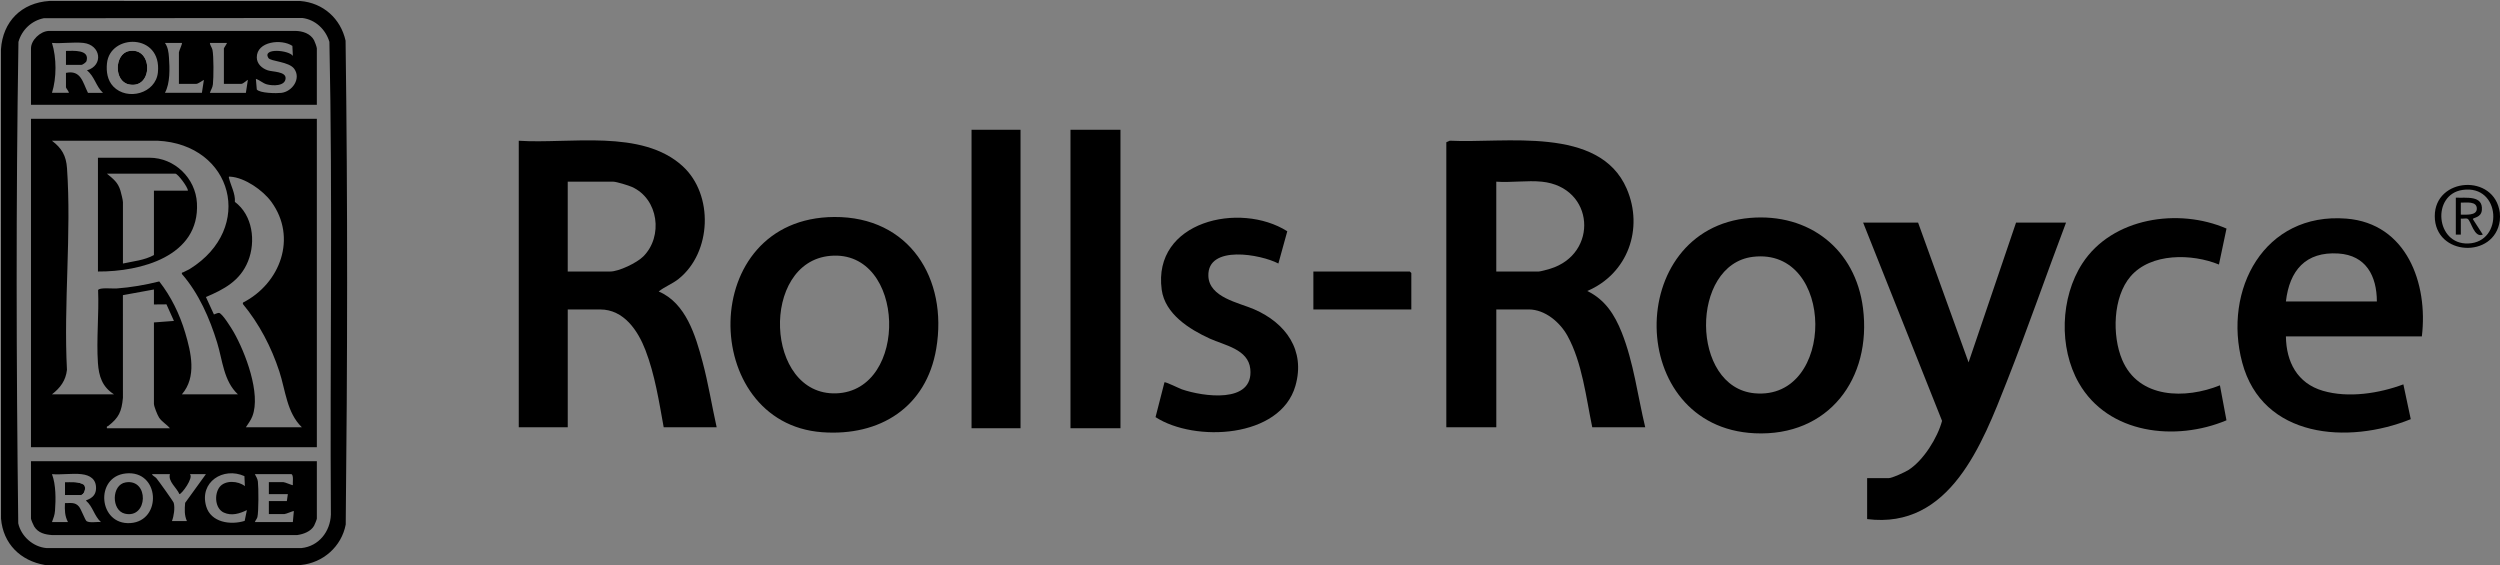 <?xml version="1.0" encoding="UTF-8"?> <svg xmlns="http://www.w3.org/2000/svg" id="Layer_1" version="1.1" viewBox="0 0 2500 565"><rect x="0" y="0" width="2500" height="565" fill="#808080" stroke="none"/><defs><style> .st0 { fill: #fff; } </style></defs><g id="KrH01X.tif"><g><path d="M300.86,565H44.98c-24.51-4.17-41.91-21.26-43.96-46.43l-.06-469.2C2.77,21.46,21.48,2.77,49.43.95l250.91.06c22.8,1.86,40.3,17.53,45.24,39.67,2.19,161.05,1.88,322.71.15,483.79-4.14,22.01-22.59,38.37-44.88,40.53ZM43.74,18.23c-12.27,2.47-21.93,11.67-25.29,23.65-2.55,160.17-2.16,321.23-.2,481.44,2.89,13.03,14.83,23.59,28.2,24.75h254.95c17.37-1.75,28.86-16.48,29.49-33.44-1.04-157.54,1.89-315.43-1.48-472.76-3.71-12.43-13.98-22.23-27.06-23.89l-258.6.25Z"></path><path d="M2499.81,212.62c.26,1.92.26,6.07,0,7.99-5.12,38.45-65.05,35.59-65.04-4.49,0-38.86,59.78-42.97,65.04-3.49ZM2462.59,189.92c-31.1,4.52-27.1,54.71,5.59,53.57,35.7-1.25,32.94-59.18-5.59-53.57Z"></path><path d="M1645.22,427.24h-52.97c-6.18-29.61-10.01-64.73-24.82-91.51-7.41-13.4-22.39-26.28-38.65-26.28h-32.48v117.79h-49.98V142.25l3.45-1.55c54.8,2.87,149.58-15.33,176.93,48,17.31,40.06.92,85.15-39.43,102.29,17.8,8.68,27.33,23.58,34.45,41.44,11.96,30.01,15.98,63.51,23.5,94.82ZM1541.76,181.68c-14.33-1.45-30.9,1.08-45.48,0v89.84h42.48c1.68,0,9.08-2.05,11.27-2.72,48.86-14.84,44.71-81.77-8.28-87.13Z"></path><path d="M518.75,140.75c50.8,3.36,122.94-12.08,163.93,25.44,31.16,28.53,29.05,86.26-4.09,112.73-6.18,4.94-13.93,7.75-19.9,12.55,27.26,11.63,36.86,44.12,43.9,70.47,5.75,21.51,9.23,43.6,14.07,65.31h-52.97c-4.68-25.76-8.81-52.59-18.24-77.11-7.49-19.46-21.54-40.68-45.23-40.68h-32.48v117.79h-48.98V140.75ZM567.73,271.52h42.48c8.75,0,26.64-8.69,32.98-14.98,20.22-20.06,15.35-57.68-11.26-69.6-3.38-1.51-15.52-5.26-18.72-5.26h-45.48v89.84Z"></path><path d="M834.27,216.99c75.04-.44,113.77,61.54,101.99,131.6-9.86,58.68-56.34,87.9-114.14,83.63-122.92-9.07-125.43-214.42,12.15-215.23ZM830.39,255.84c-70.45,6.07-65.74,139.81,5.73,137.51,73.33-2.37,69.92-144.03-5.73-137.51Z"></path><path d="M1749.97,217.91c59.16-5.03,105.54,31.26,113.02,90.17,8.94,70.48-34.36,128.7-108.36,125.19-129.19-6.12-130.61-204.66-4.66-215.36ZM1752.94,256.83c-63.02,7.59-62.6,130.62,1.74,136.46,81.31,7.38,80.99-146.42-1.74-136.46Z"></path><path d="M1918.09,222.61l50.48,139.76,47.48-139.76h49.98c-19.99,52.85-38.5,106.4-59.22,158.97-24.52,62.2-56.78,147.99-139.68,137.51v-40.93h21.49c3.44,0,16.44-6.03,19.81-8.16,15.01-9.48,29.12-32.26,33.63-49.12l-78.93-198.27h54.97Z"></path><path d="M2421.85,336.4h-135.94c.33,25.59,11.39,46.9,36.99,54.4s56.49,2.54,80.47-6.44l7.39,34.81c-62.43,25.31-148.31,19.24-168.54-56.6-19.43-72.8,21.93-150.45,104.15-143.95,60.35,4.78,81.89,64.99,75.48,117.78ZM2376.87,301.47c-.07-25.51-10.81-46.18-38.44-47.96-32.84-2.11-48.96,17.04-52.52,47.96h90.96Z"></path><path d="M1278.38,263.53c-17.26-9.17-71.13-19.09-70.01,12.49.76,21.44,30.35,26.58,45.72,33.25,31.68,13.75,51.55,40.98,41.33,76.58-15.05,52.43-100.65,56.63-139.88,31.28l8.92-34.81c.85-.82,14.81,6.11,17.45,7.03,20.67,7.15,72,14.9,68.39-20.4-2.03-19.81-25.84-23.65-40.55-30.37-20.29-9.27-44.74-24.55-48.04-48.85-9.29-68.52,78.19-88.49,125.58-58.47l-8.91,32.27Z"></path><path d="M2218.93,264.53c-26.87-11.01-68.05-11.89-88.46,11.97-17.59,20.57-18.48,59.11-8.34,83.22,16.49,39.23,63.48,39.46,97.8,25.6l6.54,34.99c-50.76,21.33-118.3,13.95-147.63-37.32-20.19-35.28-18.57-85.56,3.54-119.59,29.81-45.87,96.23-55.71,144.13-34.82l-7.57,35.94Z"></path><rect x="1070.49" y="129.77" width="49.98" height="298.47"></rect><rect x="971.54" y="129.77" width="48.98" height="298.47"></rect><polygon points="1411.33 309.45 1313.37 309.45 1313.37 271.52 1409.83 271.52 1411.33 273.02 1411.33 309.45"></polygon><path d="M316.85,118.79v328.42H30.99V118.79h285.86ZM51.98,394.3h61.97c-11.71-7.47-15.11-17.95-16.03-31.4-1.61-23.55,1.17-49.02.18-72.77.95-2.91,14.72-1.38,18.34-1.65,14.45-1.05,28.81-3.55,42.83-7.05,11.88,15.15,20.39,32.75,25.91,51.21,5.95,19.9,11.7,44.34-3.27,61.66h55.97c-14.29-13.4-15.25-33.87-20.72-51.67-7.48-24.34-18.4-49.32-35.24-68.63-.4-1.99.45-1.22,1.27-1.7,2.11-1.24,4.51-2.04,6.64-3.36,65.43-40.63,43.27-124.65-32.36-128.24l-105.5.06c9.84,7.44,14.17,14.97,15.04,27.4,4.56,65.29-3.5,135.84-.05,201.68-1.19,10.74-6.7,18.06-14.98,24.47ZM245.88,427.24h55.97c-15.09-14.63-16.28-36.79-22.53-55.86-8-24.44-20.13-47.64-36.49-67.44l.17-1.36c37.31-19.08,54.47-65,28.28-100.85-8.35-11.42-26.43-24.13-40.9-25.06-1.52-.1-1.76-.22-1.39,1.39,1.73,7.53,6.48,15.43,5.9,23.84,17.8,13.25,21.11,39.52,13.17,59.31s-24.33,28.24-42.13,35.82l8,17.42c1.51-.46,3.37-1.49,4.91-1.56,3.15-.15,12.93,15.83,14.86,19.22,11.63,20.37,27.39,61.59,18.67,84.14-1.55,4.01-4.16,7.44-6.48,10.99ZM153.93,289.49l-31.03,5.66.03,102.64c-1.32,13.86-4.02,19.89-14.72,28.17-.83.64-1.82-.03-1.26,2.29h62.97c-3.22-3.89-7.96-6.35-10.83-10.65-1.63-2.44-5.16-11.25-5.16-13.81v-81.36l20-1.51-7.47-16.57-12.53.11v-14.97Z"></path><path d="M316.85,461.18v57.4c0,.76-2.16,6.11-2.79,7.2-3.28,5.72-10.47,8.36-16.72,9.26l-244.92.06c-7.35-.51-14.16-2.02-18.28-8.69-.78-1.26-3.16-6.81-3.16-7.82v-57.4h285.86ZM125.72,473.45c-31.32,3.34-27.24,51.78,4.7,49.63s29.55-53.28-4.7-49.63ZM244.87,486.14l-.45-10.02c-21.22-9.52-45.3,5.93-38.24,30.2,4.71,16.19,24.41,19,38.49,14.56l2.21-10.77c-7.24,3.5-15.18,6-22.99,2.5-8.83-3.96-9.86-18.07-4.43-25.4s18.77-6.46,25.42-1.06ZM81.46,474.16c-9.24-1.01-20.07.74-29.49,0,4.01,10.4,3.89,25.23,3.04,36.48-.35,4.66-1.54,7.18-3.04,11.44h15.99c-3.24-6.16-3.32-12.14-3-18.97,5.52.07,10.11-1.22,14.01,3.49,2.3,2.77,6.12,13.59,7.65,14.57,3.14,2,10.49.43,14.33.91-6.77-6.14-8-15.5-14.99-21.46-.36-.76,9.73-1.83,10.08-11.96.32-9.44-5.97-13.55-14.58-14.48ZM169.92,474.16h-17.99c.89,1.9,3,2.35,4.45,4.04,2.02,2.36,16.91,23.17,17.33,24.62,1.4,4.86.14,13.54-1.79,18.25h14.99c-2.66-5.87-2.3-11.86-1.76-18.22l20.75-28.69h-15.99c3.9,3.54-8.25,20-10.48,19.98-2.69-6.43-11.57-12.66-9.51-19.98ZM291.36,474.16h-36.48c1.27,2.55,2.66,4.47,3.02,7.46.71,5.82.78,30.47-.5,35.49-.44,1.75-2,3.24-2.53,4.96h37.98l.99-10.98c-.37-.41-7.95,2.99-9.49,2.99h-15.49v-12.98h17.99l1-6.99h-18.99v-11.98h14.49c1.55,0,9.12,3.4,9.49,2.99-.3-2.41,1.07-10.19-1.49-10.98Z"></path><path d="M316.85,104.81H30.99v-56.4c0-8.25,9.24-17.02,17.49-17.47l246.93-.04c7.26.15,14.98,2.59,18.65,9.32.79,1.44,2.79,6.97,2.79,8.19v56.4ZM113.3,86.49c13.89,14.57,42.47,7.13,44.61-14.13,3.96-39.38-47.98-38.81-50.95-8.96-.82,8.23.43,16.9,6.34,23.09ZM292.85,55.9l-.47-10c-10.8-7.27-35.68-4.61-35.59,11.51.04,6.49,5.25,11.06,11.09,12.96,4.74,1.54,17.93,1.07,17.72,7.82-.25,8.2-13.05,7.73-18.75,6.17-4.13-1.13-7.07-4.29-10.97-5.49l.9,10.57c2.96,3.84,19.86,4,24.61,3.43,10.82-1.32,19.87-14.04,12.93-23.94-5.27-7.52-23.77-7.39-25.97-11-6.27-10.3,20.64-7.87,24.5-2.02ZM83.46,42.92c-9.83-1.09-21.45.81-31.48,0,4.68,15,4.67,34.98,0,49.91h16.99c-.15-1.33-3-4.86-3-5.49v-14.47c15.06-3.16,16.75,9.51,21.99,19.96h14.99c-6.94-6.45-8.41-16.49-15.99-22.47,16.89-5.04,13.83-25.52-3.5-27.45ZM181.91,42.92h-16.99c2.99,4.08,3.7,9.44,4.04,14.43.76,10.92,1.3,25.87-4.04,35.48h36.98l1.99-12.98c-1.61.91-5.94,3.99-7.49,3.99h-17.49v-31.44c0-1.31,3.66-8.9,3-9.48ZM226.89,42.92h-16.99c.12,2.52,2.02,4.42,2.56,6.93,1.3,6.05,1.19,27.9.44,34.5-.42,3.69-2.03,5.27-3,8.49h35.98l1.99-12.98c-.22-.31-4.61,3.99-6.49,3.99h-17.49v-35.44c0-.46,3.38-5.21,3-5.49Z"></path><path d="M2455.83,197.65c10.39.54,27.37-2.68,26.03,12.48-.69,7.76-8.9,7.33-9.01,8.98l9.97,15.47c-8.75,3.75-11.65-13.72-15.19-15.75-1.47-.84-4.91.1-6.8-.21v15.97h-5v-36.93ZM2460.82,214.63c4.89-.11,15.59,1.23,15.98-5.57.47-8.3-10.75-6.31-15.98-6.42v11.99Z"></path><path class="st0" d="M64.97,495.12h15.49c3.82,0,6-7.15,3.58-10.32-5.74-3.56-12.72-2.54-19.08-2.66v12.98Z"></path><path class="st0" d="M128.66,51.14c-14.15,2.94-15.04,30.04.22,33.26,24.6,5.19,24.41-38.38-.22-33.26Z"></path><path d="M97.95,271.52v-113.8h51.48c25.31,0,46.16,20.6,47.51,45.38,2.91,53.35-56.4,68.67-98.99,68.42ZM187.91,190.66c0-3.6-10.22-16.97-12.49-16.97h-68.47c6.35,5.26,11.01,8.66,13.49,16.97.69,2.32,2.5,9.57,2.5,11.48v61.39c10.37-2.31,21.51-3.24,30.99-8.48v-64.39h33.98Z"></path><path d="M64.97,495.12v-12.98c6.36.11,13.34-.9,19.07,2.66,2.42,3.17.24,10.32-3.58,10.32h-15.49Z"></path><path d="M125.68,482.39c23.67-3.85,22.4,36.72-.81,31.27-13.66-3.21-13.51-28.94.81-31.27Z"></path><path d="M65.97,50.91c7.28-.07,23.85-1.56,20.57,10.06-.42,1.5-4.12,3.91-5.08,3.91h-15.49v-13.98Z"></path><path d="M128.66,51.14c24.62-5.12,24.82,38.45.22,33.26-15.26-3.22-14.37-30.32-.22-33.26Z"></path></g></g></svg> 